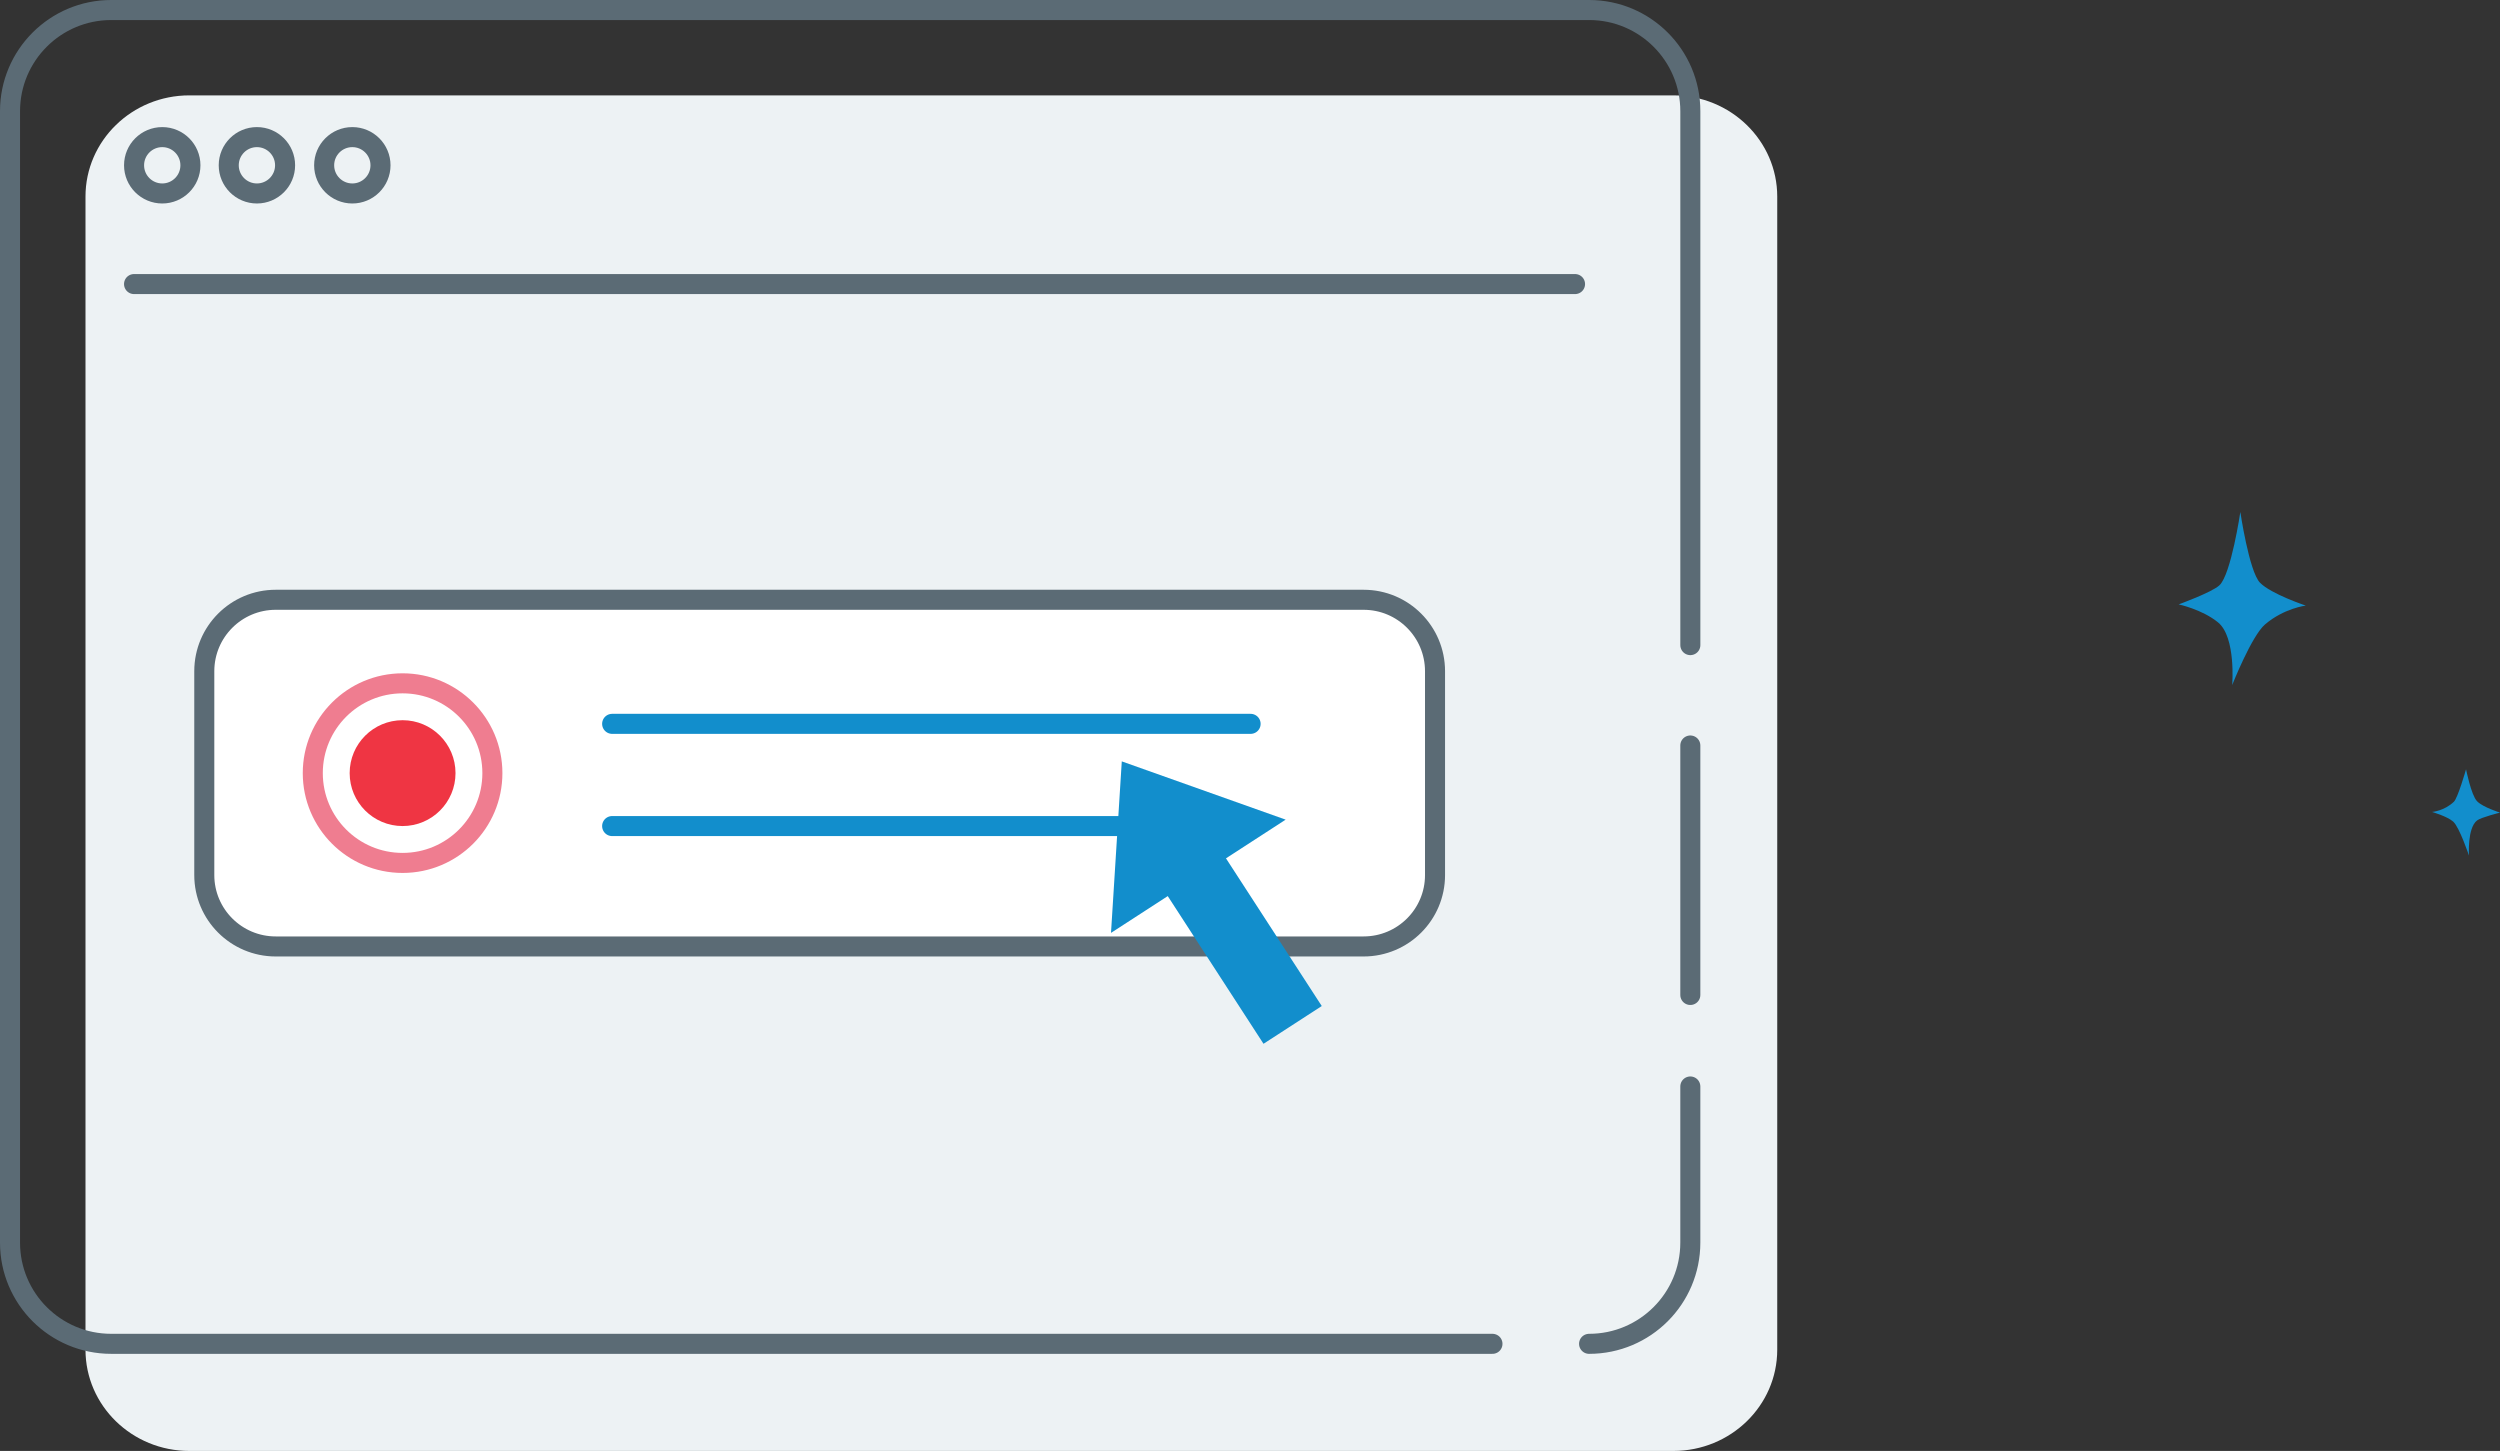 <?xml version="1.0" encoding="utf-8"?>
<!-- Generator: Adobe Illustrator 16.0.0, SVG Export Plug-In . SVG Version: 6.00 Build 0)  -->
<!DOCTYPE svg PUBLIC "-//W3C//DTD SVG 1.1//EN" "http://www.w3.org/Graphics/SVG/1.1/DTD/svg11.dtd">
<svg version="1.1" id="Layer_1" xmlns="http://www.w3.org/2000/svg" xmlns:xlink="http://www.w3.org/1999/xlink" x="0px" y="0px"
	 width="124.75px" height="72.4px" viewBox="0 0 124.75 72.4" enable-background="new 0 0 124.75 72.4" xml:space="preserve">
<rect x="0" y="0" width="124.75" height="72.4" fill="#333333" stroke="none"/>
<g>
	<path fill="#EDF2F4" d="M88.684,67.351c0,2.79-2.322,5.051-5.186,5.051H9.45c-2.863,0-5.184-2.261-5.184-5.051V9.81
		c0-2.789,2.32-5.051,5.184-5.051h74.048c2.862,0,5.186,2.262,5.186,5.051V67.351z"/>
	<g>
		<path fill="#FFFFFF" stroke="#5B6B75" stroke-linecap="round" stroke-linejoin="round" stroke-miterlimit="10" d="M71.608,43.665
			c0,1.969-1.596,3.563-3.564,3.563H13.758c-1.968,0-3.564-1.596-3.564-3.563V33.494c0-1.97,1.597-3.565,3.564-3.565h54.286
			c1.97,0,3.564,1.597,3.564,3.565V43.665z"/>
		
			<circle fill="#FFFFFF" stroke="#EF7D90" stroke-linecap="round" stroke-linejoin="round" stroke-miterlimit="10" cx="20.089" cy="38.579" r="4.481"/>
		<circle fill="#EF3543" cx="20.089" cy="38.579" r="2.641"/>
		
			<line fill="none" stroke="#128ECC" stroke-linecap="round" stroke-linejoin="round" stroke-miterlimit="10" x1="30.546" y1="36.12" x2="62.405" y2="36.12"/>
		
			<line fill="none" stroke="#128ECC" stroke-linecap="round" stroke-linejoin="round" stroke-miterlimit="10" x1="30.546" y1="41.221" x2="62.405" y2="41.221"/>
		<polygon fill="#128ECC" points="55.977,37.993 55.439,46.551 58.271,44.715 63.049,52.085 65.956,50.201 61.176,42.831 
			64.154,40.9 		"/>
	</g>
	<path fill="none" stroke="#5B6B75" stroke-linecap="round" stroke-linejoin="round" stroke-miterlimit="10" d="M74.474,67.057
		H5.551c-2.79,0-5.051-2.261-5.051-5.05V5.551C0.5,2.761,2.761,0.5,5.551,0.5h73.745c2.789,0,5.052,2.261,5.052,5.051v26.64"/>
	<path fill="none" stroke="#5B6B75" stroke-linecap="round" stroke-linejoin="round" stroke-miterlimit="10" d="M74.474,67.057"/>
	<path fill="none" stroke="#5B6B75" stroke-linecap="round" stroke-linejoin="round" stroke-miterlimit="10" d="M84.347,54.215
		v7.792c0,2.789-2.263,5.05-5.052,5.05"/>
	
		<line fill="none" stroke="#5B6B75" stroke-linecap="round" stroke-linejoin="round" stroke-miterlimit="10" x1="84.347" y1="37.2" x2="84.347" y2="49.649"/>
	<path fill="none" stroke="#5B6B75" stroke-linecap="round" stroke-linejoin="round" stroke-miterlimit="10" d="M84.347,37.2"/>
	<path fill="none" stroke="#5B6B75" stroke-linecap="round" stroke-linejoin="round" stroke-miterlimit="10" d="M84.347,32.19"/>
	<path fill="#128ECC" d="M111.387,34.182c0,0,0.195-2.379-0.701-3.12c-0.795-0.654-1.971-0.903-1.971-0.903s1.646-0.596,2.033-0.951
		c0.582-0.536,1.045-3.661,1.045-3.661s0.438,2.966,0.979,3.528c0.545,0.563,2.285,1.144,2.285,1.144s-1.082,0.13-2.03,0.938
		C112.357,31.725,111.387,34.182,111.387,34.182z"/>
	<path fill="#128ECC" d="M123.202,42.693c0,0-0.479-1.423-0.787-1.694c-0.311-0.271-1.055-0.482-1.055-0.482
		s0.605-0.047,1.088-0.509c0.203-0.194,0.607-1.621,0.607-1.621s0.258,1.293,0.549,1.593c0.29,0.302,1.146,0.569,1.146,0.569
		s-0.938,0.235-1.141,0.389C123.11,41.314,123.202,42.693,123.202,42.693z"/>
	
		<circle fill="none" stroke="#5B6B75" stroke-linecap="round" stroke-linejoin="round" stroke-miterlimit="10" cx="8.096" cy="8.248" r="1.406"/>
	
		<circle fill="none" stroke="#5B6B75" stroke-linecap="round" stroke-linejoin="round" stroke-miterlimit="10" cx="12.82" cy="8.248" r="1.406"/>
	
		<circle fill="none" stroke="#5B6B75" stroke-linecap="round" stroke-linejoin="round" stroke-miterlimit="10" cx="17.581" cy="8.248" r="1.406"/>
	
		<line fill="none" stroke="#5B6B75" stroke-linecap="round" stroke-linejoin="round" stroke-miterlimit="10" x1="6.689" y1="14.175" x2="78.594" y2="14.175"/>
</g>
</svg>
